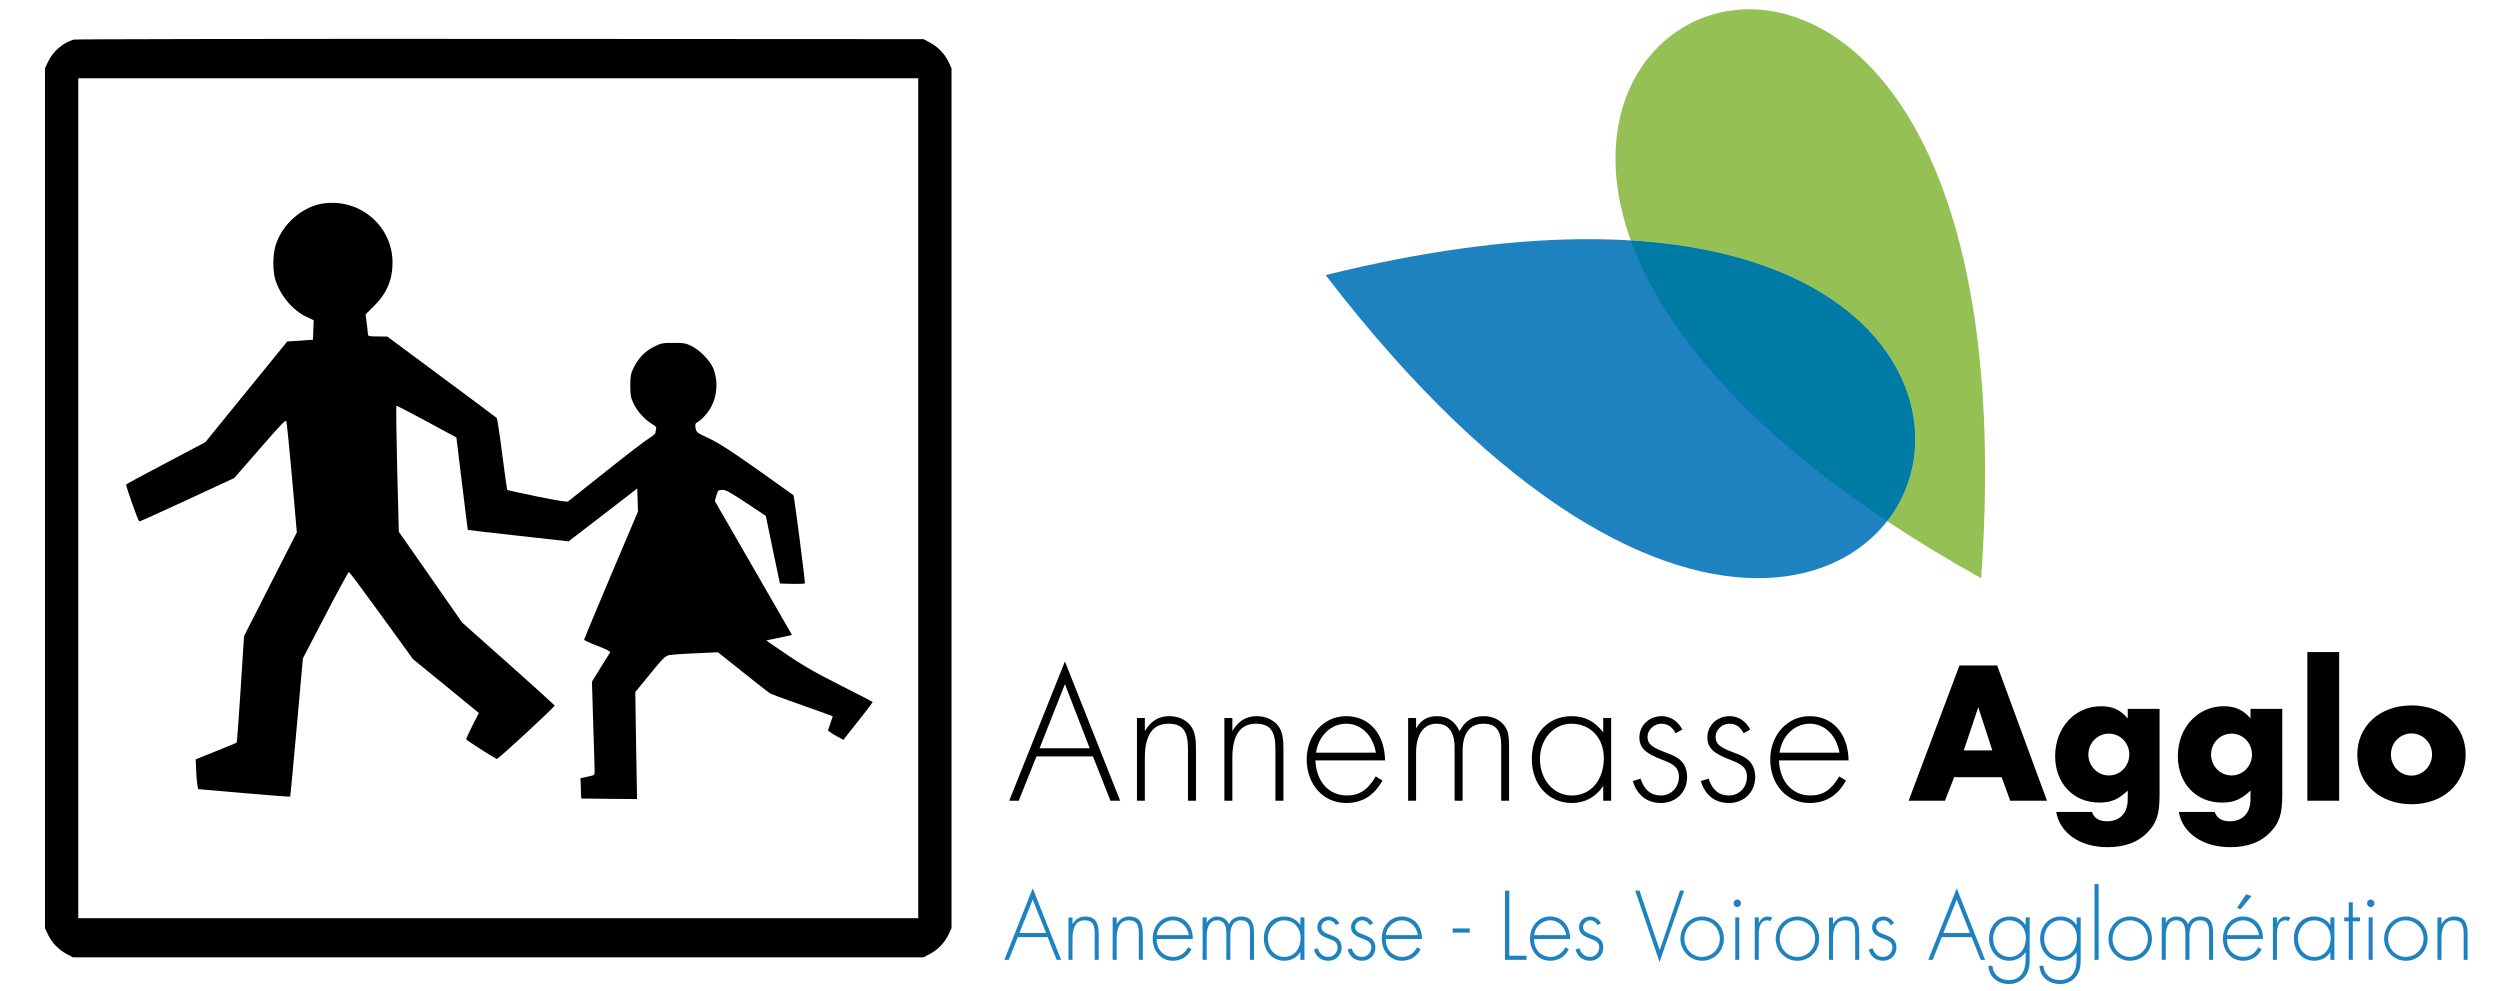 <?xml version="1.0" encoding="UTF-8" standalone="no"?>
<svg
   version="1.0"
   width="2140pt"
   height="848pt"
   viewBox="0 0 2140 848"
   preserveAspectRatio="xMidYMid meet"
   id="svg84"
   sodipodi:docname="11.svg"
   inkscape:version="1.1.1 (3bf5ae0d25, 2021-09-20)"
   xmlns:inkscape="http://www.inkscape.org/namespaces/inkscape"
   xmlns:sodipodi="http://sodipodi.sourceforge.net/DTD/sodipodi-0.dtd"
   xmlns="http://www.w3.org/2000/svg"
   xmlns:svg="http://www.w3.org/2000/svg">
  <defs
     id="defs88">
    <clipPath
       id="clipPath88"
       clipPathUnits="userSpaceOnUse">
      <path
         id="path90"
         d="M 0,0 H 595.276 V 841.89 H 0 Z" />
    </clipPath>
  </defs>
  <sodipodi:namedview
     id="namedview86"
     pagecolor="#ffffff"
     bordercolor="#666666"
     borderopacity="1.0"
     inkscape:pageshadow="2"
     inkscape:pageopacity="0.0"
     inkscape:pagecheckerboard="0"
     inkscape:document-units="pt"
     showgrid="false"
     inkscape:zoom="0.11440496"
     inkscape:cx="1464.0973"
     inkscape:cy="-380.22826"
     inkscape:window-width="1920"
     inkscape:window-height="1017"
     inkscape:window-x="-8"
     inkscape:window-y="-8"
     inkscape:window-maximized="1"
     inkscape:current-layer="svg84" />
  <g
     transform="matrix(0.1,0,0,-0.1,0,848)"
     fill="#000000"
     stroke="none"
     id="g82">
    <path
       d="M 630,8141 C 536,8112 453,8040 411,7951 l -26,-56 V 4215 535 l 26,-56 c 33,-69 91,-129 161,-166 l 53,-28 h 3640 3640 l 53,28 c 70,37 128,97 161,166 l 26,56 v 3680 3680 l -26,56 c -33,69 -91,129 -161,166 l -53,28 -3625,2 c -1994,1 -3636,-2 -3650,-6 z M 7860,4215 V 620 H 4265 670 v 3595 3595 h 3595 3595 z"
       id="path2" />
    <path
       d="m 2771,6739 c -180,-24 -355,-176 -411,-357 -25,-80 -27,-215 -4,-293 40,-135 148,-265 269,-322 l 60,-28 -3,-84 -3,-83 -110,-8 -110,-7 -351,-431 -350,-431 -335,-177 c -184,-97 -339,-180 -343,-185 -6,-6 100,-308 112,-317 2,-2 185,81 408,184 l 405,188 220,252 c 179,206 220,249 226,234 4,-11 26,-229 49,-485 l 41,-466 -226,-444 -226,-444 -29,-454 c -16,-250 -31,-456 -34,-458 -2,-2 -82,-35 -177,-73 l -174,-70 4,-87 c 1,-49 6,-106 10,-128 l 7,-40 392,-34 c 216,-19 394,-32 396,-30 2,2 27,270 56,594 l 53,590 193,370 c 106,204 196,370 201,369 4,0 129,-168 278,-373 l 270,-373 282,-230 282,-231 -55,-108 c -30,-60 -54,-113 -54,-117 0,-7 197,-133 262,-169 10,-5 500,448 496,458 -2,4 -180,166 -397,359 l -395,351 -271,389 -271,388 -14,537 c -7,294 -10,538 -7,541 3,3 119,-57 259,-133 l 255,-138 48,-395 c 26,-217 49,-396 49,-396 1,-1 195,-24 432,-50 l 431,-48 294,226 294,227 3,-99 3,-99 -231,-544 c -126,-299 -230,-548 -230,-553 0,-5 52,-29 115,-53 74,-28 112,-48 108,-55 -4,-6 -40,-65 -82,-131 l -74,-120 11,-365 c 7,-201 12,-381 12,-400 0,-36 0,-36 -60,-48 l -61,-13 3,-87 3,-87 239,-3 239,-2 -8,458 -7,458 126,154 c 112,137 131,156 164,162 20,4 123,12 227,16 l 190,9 216,-172 c 118,-95 224,-177 235,-183 10,-5 111,-42 224,-82 113,-40 228,-81 257,-92 l 51,-19 -20,-61 -21,-61 22,-16 c 11,-9 41,-27 66,-40 l 45,-24 22,29 c 113,141 228,290 228,294 0,3 -125,68 -277,144 -255,129 -350,186 -581,347 l -53,37 58,12 c 32,6 81,17 110,23 l 52,12 -330,573 -330,573 13,47 c 13,44 16,47 48,49 29,2 62,-16 205,-110 l 170,-113 60,-289 61,-290 107,-3 c 59,-1 107,1 107,5 0,38 -92,749 -98,754 -4,3 -142,102 -306,218 -227,160 -327,225 -412,266 -109,51 -113,54 -120,90 -5,30 -3,40 11,48 42,23 94,81 123,135 54,102 60,232 14,336 -29,64 -114,150 -181,183 -50,25 -67,28 -156,28 -93,0 -105,-2 -167,-33 -77,-38 -134,-97 -175,-181 -24,-49 -27,-68 -28,-151 0,-82 4,-103 27,-152 32,-68 96,-140 156,-175 35,-21 42,-30 38,-47 -3,-12 -6,-26 -6,-32 0,-7 -28,-30 -62,-51 -35,-22 -200,-149 -368,-283 -168,-133 -310,-247 -317,-252 -8,-7 -98,8 -265,42 -139,29 -255,54 -257,56 -1,1 -21,139 -42,305 -21,167 -43,307 -47,311 -5,5 -217,163 -473,353 l -464,344 -82,1 c -61,0 -83,3 -83,13 0,7 -5,49 -10,94 l -11,82 74,73 c 106,105 157,224 157,368 0,313 -275,551 -589,509 z"
       id="path4" />
  </g>
  <g
     transform="matrix(2.237,0,0,-2.282,860.028,841.727)"
     id="g10">
    <g
       transform="matrix(3.455,0,0,3.455,-1387.842,-2461.554)"
       id="g84">
      <g
         clip-path="url(#clipPath88)"
         id="g86">
        <path
           id="path92"
           style="fill:#1f82c0;fill-opacity:1;fill-rule:nonzero;stroke:none"
           d="m 437.239,789.356 h -0.006 c 39.473,-50.412 68.977,-32.458 64.92,-14.508 -2.818,12.472 -21.828,24.947 -64.914,14.508" />
        <path
           id="path94"
           style="fill:#95c154;fill-opacity:1;fill-rule:nonzero;stroke:none"
           d="m 484.139,818.216 c -10.27,0 -18.483,-10.471 -13.105,-25.101 19.658,-1.181 29.182,-9.725 31.118,-18.267 1,-4.407 -0.03,-8.814 -2.729,-12.205 3.167,-2.066 6.633,-4.135 10.412,-6.198 v -0.003 c 3.312,45.315 -12.809,61.774 -25.696,61.774" />
        <path
           id="path96"
           style="fill:#007ba5;fill-opacity:1;fill-rule:nonzero;stroke:none"
           d="m 471.035,793.114 c 3.33,-9.06 11.886,-19.717 28.389,-30.473 2.699,3.395 3.729,7.802 2.729,12.206 -1.939,8.544 -11.46,17.089 -31.118,18.267" />
        <path
           id="path98"
           style="fill:#000000;fill-opacity:1;fill-rule:nonzero;stroke:none"
           d="m 557.506,739.591 c 1.252,0 2.268,-1.006 2.268,-2.282 0,-1.266 -1.016,-2.293 -2.268,-2.293 -1.275,0 -2.287,1.027 -2.287,2.293 0,1.276 1.012,2.282 2.287,2.282 m 0,3.043 c -3.519,0 -6.011,-2.229 -6.011,-5.348 0,-3.152 2.492,-5.381 6.011,-5.381 3.499,0 5.991,2.229 5.991,5.381 0,3.119 -2.492,5.348 -5.991,5.348 m -8.017,5.789 h -3.525 v -16.139 h 3.525 z m -11.919,-8.852 c 1.258,0 2.264,-1.01 2.264,-2.262 0,-1.266 -1.006,-2.278 -2.264,-2.278 -1.261,0 -2.27,1.012 -2.27,2.278 0,1.252 1.009,2.262 2.27,2.262 m 5.618,2.687 h -3.519 v -1.03 c -0.841,0.941 -1.708,1.317 -2.978,1.317 -2.885,0 -5.07,-2.335 -5.07,-5.416 0,-2.96 2.025,-5.043 4.878,-5.043 1.32,0 2.107,0.325 3.17,1.299 v -0.923 c 0,-1.504 -0.862,-2.407 -2.297,-2.407 -0.873,0 -1.432,0.329 -1.669,1.013 h -3.972 c 0.399,-2.309 2.675,-3.824 5.685,-3.824 1.897,0 3.368,0.527 4.422,1.598 1.039,1.045 1.35,2.007 1.35,4.123 z m -19.203,-2.687 c 1.252,0 2.259,-1.01 2.259,-2.262 0,-1.266 -1.007,-2.278 -2.259,-2.278 -1.26,0 -2.276,1.012 -2.276,2.278 0,1.252 1.016,2.262 2.276,2.262 m 5.612,2.687 h -3.525 v -1.03 c -0.835,0.941 -1.693,1.317 -2.966,1.317 -2.891,0 -5.075,-2.335 -5.075,-5.416 0,-2.96 2.036,-5.043 4.88,-5.043 1.311,0 2.104,0.325 3.161,1.299 v -0.923 c 0,-1.504 -0.855,-2.407 -2.285,-2.407 -0.876,0 -1.438,0.329 -1.675,1.013 h -3.96 c 0.397,-2.309 2.655,-3.824 5.674,-3.824 1.906,0 3.374,0.527 4.43,1.598 1.039,1.045 1.341,2.007 1.341,4.123 z m -18.522,-4.511 h -3.166 l 1.607,4.686 z m 1.033,-2.906 0.947,-2.557 h 4.073 l -5.52,14.689 h -4.173 l -5.632,-14.689 h 4.025 l 1.018,2.557 z m -24.6,2.664 c 0.263,1.826 1.66,3.143 3.35,3.143 1.622,0 2.954,-1.246 3.285,-3.143 z m 7.645,-0.838 c -0.048,2.904 -1.758,4.801 -4.316,4.801 -2.465,0 -4.362,-2.054 -4.362,-4.697 0,-2.726 1.85,-4.733 4.362,-4.733 1.788,0 3.105,0.802 4.025,2.442 l -0.742,0.447 c -0.865,-1.456 -1.806,-2.072 -3.176,-2.072 -2.019,0 -3.416,1.501 -3.498,3.812 z m -10.886,3.348 c -0.506,0.923 -1.311,1.453 -2.282,1.453 -1.394,0 -2.471,-0.995 -2.471,-2.315 0,-1.121 0.689,-1.758 2.637,-2.462 1.329,-0.488 1.746,-0.935 1.746,-1.808 0,-1.149 -0.855,-2.028 -2.001,-2.028 -1.101,0 -1.829,0.592 -2.249,1.829 l -0.861,-0.266 c 0.464,-1.518 1.562,-2.38 3.11,-2.38 1.678,0 2.913,1.19 2.913,2.803 0,0.85 -0.291,1.513 -0.882,1.959 -0.424,0.299 -0.598,0.391 -1.753,0.814 -1.358,0.521 -1.752,0.876 -1.752,1.631 0,0.722 0.722,1.403 1.519,1.403 0.713,0 1.213,-0.332 1.586,-1.033 z m -7.521,0 c -0.509,0.923 -1.328,1.453 -2.29,1.453 -1.388,0 -2.472,-0.995 -2.472,-2.315 0,-1.121 0.681,-1.758 2.646,-2.462 1.317,-0.488 1.735,-0.935 1.735,-1.808 0,-1.149 -0.862,-2.028 -2.001,-2.028 -1.098,0 -1.826,0.592 -2.255,1.829 l -0.856,-0.266 c 0.471,-1.518 1.572,-2.38 3.111,-2.38 1.678,0 2.903,1.19 2.903,2.803 0,0.85 -0.278,1.513 -0.879,1.959 -0.417,0.299 -0.589,0.391 -1.734,0.814 -1.367,0.521 -1.77,0.876 -1.77,1.631 0,0.722 0.728,1.403 1.527,1.403 0.705,0 1.202,-0.332 1.584,-1.033 z m -12.294,0.633 c 2.093,0 3.593,-1.536 3.593,-3.72 0,-2.421 -1.438,-4.073 -3.549,-4.073 -2.003,0 -3.525,1.696 -3.525,3.966 0,2.155 1.522,3.827 3.481,3.827 m 3.525,0.616 v -1.563 c -0.909,1.19 -2.024,1.767 -3.504,1.767 -2.602,0 -4.404,-1.897 -4.404,-4.647 0,-2.8 1.85,-4.783 4.451,-4.783 1.433,0 2.661,0.663 3.457,1.853 v -1.607 h 0.879 v 8.98 z m -21.605,0 v -8.98 h 0.879 v 5.197 c 0,2.022 0.84,3.167 2.29,3.167 1.282,0 1.977,-0.9 1.977,-2.596 v -5.768 h 0.888 v 5.41 c 0,1.921 0.811,2.954 2.306,2.954 1.364,0 1.965,-0.722 1.965,-2.374 v -5.99 h 0.873 v 5.875 c 0,1.219 -0.121,1.79 -0.547,2.314 -0.486,0.622 -1.32,0.995 -2.267,0.995 -1.229,0 -2.093,-0.512 -2.664,-1.634 -0.53,1.104 -1.341,1.634 -2.51,1.634 -1.039,0 -1.737,-0.397 -2.311,-1.326 v 1.122 z m -10.202,-3.759 c 0.266,1.826 1.654,3.143 3.353,3.143 1.631,0 2.948,-1.246 3.276,-3.143 z m 7.644,-0.838 c -0.047,2.904 -1.761,4.801 -4.315,4.801 -2.474,0 -4.362,-2.054 -4.362,-4.697 0,-2.726 1.844,-4.733 4.362,-4.733 1.782,0 3.102,0.802 4.028,2.442 l -0.746,0.447 c -0.864,-1.456 -1.811,-2.072 -3.166,-2.072 -2.037,0 -3.416,1.501 -3.513,3.812 z m -17.793,4.597 v -8.98 h 0.882 v 4.664 c 0,2.466 0.879,3.7 2.616,3.7 1.539,0 2.152,-0.767 2.152,-2.711 v -5.653 h 0.888 v 5.653 c 0,1.083 -0.127,1.764 -0.438,2.273 -0.471,0.775 -1.436,1.258 -2.489,1.258 -1.19,0 -2.001,-0.465 -2.729,-1.61 v 1.406 z m -9.684,0 v -8.98 h 0.873 v 4.664 c 0,2.466 0.879,3.7 2.616,3.7 1.548,0 2.161,-0.767 2.161,-2.711 v -5.653 h 0.888 v 5.653 c 0,1.083 -0.136,1.764 -0.447,2.273 -0.462,0.775 -1.427,1.258 -2.486,1.258 -1.184,0 -2.004,-0.465 -2.732,-1.61 v 1.406 z m -5.233,-3.28 h -5.552 l 2.806,6.961 z m 0.358,-0.885 1.942,-4.815 h 1.074 l -6.12,15.124 -6.171,-15.124 h 1.059 l 1.96,4.815" />
        <path
           id="path100"
           style="fill:#1f82c0;fill-opacity:1;fill-rule:nonzero;stroke:none"
           d="m 404.795,721.559 -1.471,-3.632 h 2.942 z m -1.654,-4.079 -1.001,-2.471 h -0.491 l 3.146,7.766 3.146,-7.766 h -0.494 l -1.006,2.471" />
        <path
           id="path102"
           style="fill:#1f82c0;fill-opacity:1;fill-rule:nonzero;stroke:none"
           d="m 409.202,718.9 h 0.02 c 0.276,0.506 0.767,0.814 1.368,0.814 1.189,0 1.515,-0.734 1.515,-1.924 v -2.779 h -0.447 v 2.779 c 0,0.829 -0.098,1.512 -1.107,1.512 -1.16,0 -1.349,-1.08 -1.349,-2.018 v -2.273 h -0.447 v 4.605 h 0.447" />
        <path
           id="path104"
           style="fill:#1f82c0;fill-opacity:1;fill-rule:nonzero;stroke:none"
           d="m 414.093,718.9 h 0.015 c 0.272,0.506 0.773,0.814 1.364,0.814 1.199,0 1.519,-0.734 1.519,-1.924 v -2.779 h -0.447 v 2.779 c 0,0.829 -0.101,1.512 -1.11,1.512 -1.157,0 -1.341,-1.08 -1.341,-2.018 v -2.273 h -0.447 v 4.605 h 0.447" />
        <path
           id="path106"
           style="fill:#1f82c0;fill-opacity:1;fill-rule:nonzero;stroke:none"
           d="m 422.079,717.694 c -0.115,0.841 -0.811,1.607 -1.761,1.607 -0.932,0 -1.704,-0.742 -1.787,-1.607 z m -3.548,-0.423 c -0.039,-1.166 0.772,-1.941 1.841,-1.941 0.722,0 1.296,0.429 1.63,1.05 l 0.382,-0.225 c -0.426,-0.796 -1.163,-1.243 -2.072,-1.243 -1.367,0 -2.231,1.104 -2.231,2.415 0,1.279 0.888,2.389 2.231,2.389 1.403,0 2.229,-1.113 2.214,-2.445" />
        <path
           id="path108"
           style="fill:#1f82c0;fill-opacity:1;fill-rule:nonzero;stroke:none"
           d="m 424.066,719.036 h 0.015 c 0.204,0.432 0.666,0.677 1.16,0.677 0.583,0 1.054,-0.296 1.29,-0.837 0.249,0.553 0.758,0.837 1.35,0.837 1.181,0 1.427,-0.802 1.427,-1.814 v -2.888 h -0.45 v 2.944 c 0,0.714 -0.113,1.347 -0.986,1.347 -0.965,0 -1.19,-0.838 -1.19,-1.637 v -2.654 h -0.446 v 2.844 c 0,0.713 -0.131,1.447 -1.033,1.447 -0.962,0 -1.137,-1.012 -1.137,-1.758 v -2.533 h -0.456 v 4.605 h 0.456" />
        <path
           id="path110"
           style="fill:#1f82c0;fill-opacity:1;fill-rule:nonzero;stroke:none"
           d="m 430.838,717.342 c 0,-1.057 0.699,-2.013 1.811,-2.013 1.178,0 1.815,0.956 1.815,2.066 0,1.069 -0.722,1.906 -1.838,1.906 -1.051,0 -1.788,-0.959 -1.788,-1.959 m 4.049,-2.332 h -0.447 v 0.825 h -0.024 c -0.34,-0.583 -1.074,-0.923 -1.749,-0.923 -1.397,0 -2.276,1.089 -2.276,2.43 0,1.349 0.873,2.374 2.252,2.374 0.714,0 1.389,-0.323 1.773,-0.9 h 0.024 v 0.802 h 0.447" />
        <path
           id="path112"
           style="fill:#1f82c0;fill-opacity:1;fill-rule:nonzero;stroke:none"
           d="m 438.354,718.778 c -0.145,0.314 -0.446,0.524 -0.805,0.524 -0.384,0 -0.781,-0.323 -0.781,-0.722 0,-1.104 2.238,-0.568 2.238,-2.232 0,-0.849 -0.652,-1.438 -1.477,-1.438 -0.776,0 -1.403,0.468 -1.593,1.222 l 0.438,0.133 c 0.175,-0.55 0.539,-0.935 1.155,-0.935 0.568,0 1.03,0.453 1.03,1.039 0,0.568 -0.441,0.743 -0.894,0.903 -0.639,0.231 -1.35,0.503 -1.35,1.275 0,0.702 0.589,1.166 1.258,1.166 0.471,0 0.971,-0.307 1.175,-0.734" />
        <path
           id="path114"
           style="fill:#1f82c0;fill-opacity:1;fill-rule:nonzero;stroke:none"
           d="m 442.1,718.778 c -0.151,0.314 -0.456,0.524 -0.811,0.524 -0.388,0 -0.79,-0.323 -0.79,-0.722 0,-1.104 2.246,-0.568 2.246,-2.232 0,-0.849 -0.66,-1.438 -1.485,-1.438 -0.776,0 -1.397,0.468 -1.587,1.222 l 0.432,0.133 c 0.175,-0.55 0.548,-0.935 1.155,-0.935 0.574,0 1.036,0.453 1.036,1.039 0,0.568 -0.438,0.743 -0.894,0.903 -0.628,0.231 -1.35,0.503 -1.35,1.275 0,0.702 0.592,1.166 1.258,1.166 0.465,0 0.98,-0.307 1.178,-0.734" />
        <path
           id="path116"
           style="fill:#1f82c0;fill-opacity:1;fill-rule:nonzero;stroke:none"
           d="m 447.455,717.694 c -0.116,0.841 -0.811,1.607 -1.759,1.607 -0.941,0 -1.713,-0.742 -1.799,-1.607 z m -3.558,-0.423 c -0.021,-1.166 0.781,-1.941 1.85,-1.941 0.716,0 1.29,0.429 1.625,1.05 l 0.378,-0.225 c -0.417,-0.796 -1.16,-1.243 -2.062,-1.243 -1.365,0 -2.238,1.104 -2.238,2.415 0,1.279 0.888,2.389 2.238,2.389 1.397,0 2.222,-1.113 2.213,-2.445" />
        <path
           id="path118"
           style="fill:#1f82c0;fill-opacity:1;fill-rule:nonzero;stroke:none"
           d="m 451.305,717.966 h 1.897 v 0.455 h -1.897 z" />
        <path
           id="path120"
           style="fill:#1f82c0;fill-opacity:1;fill-rule:nonzero;stroke:none"
           d="m 457.579,715.457 h 1.912 v -0.446 H 457.1 v 7.52 h 0.479" />
        <path
           id="path122"
           style="fill:#1f82c0;fill-opacity:1;fill-rule:nonzero;stroke:none"
           d="m 463.873,717.694 c -0.113,0.841 -0.808,1.607 -1.758,1.607 -0.933,0 -1.714,-0.742 -1.791,-1.607 z m -3.549,-0.423 c -0.026,-1.166 0.779,-1.941 1.844,-1.941 0.71,0 1.288,0.429 1.625,1.05 l 0.376,-0.225 c -0.417,-0.796 -1.151,-1.243 -2.072,-1.243 -1.355,0 -2.226,1.104 -2.226,2.415 0,1.279 0.888,2.389 2.226,2.389 1.406,0 2.232,-1.113 2.223,-2.445" />
        <path
           id="path124"
           style="fill:#1f82c0;fill-opacity:1;fill-rule:nonzero;stroke:none"
           d="m 467.341,718.778 c -0.145,0.314 -0.447,0.524 -0.802,0.524 -0.388,0 -0.793,-0.323 -0.793,-0.722 0,-1.104 2.24,-0.568 2.24,-2.232 0,-0.849 -0.651,-1.438 -1.477,-1.438 -0.778,0 -1.4,0.468 -1.589,1.222 l 0.432,0.133 c 0.175,-0.55 0.539,-0.935 1.157,-0.935 0.566,0 1.027,0.453 1.027,1.039 0,0.568 -0.432,0.743 -0.894,0.903 -0.63,0.231 -1.34,0.503 -1.34,1.275 0,0.702 0.583,1.166 1.249,1.166 0.473,0 0.979,-0.307 1.178,-0.734" />
        <path
           id="path126"
           style="fill:#1f82c0;fill-opacity:1;fill-rule:nonzero;stroke:none"
           d="m 474.226,716.105 h 0.023 l 2.232,6.425 h 0.468 l -2.729,-7.766 -2.699,7.766 h 0.476" />
        <path
           id="path128"
           style="fill:#1f82c0;fill-opacity:1;fill-rule:nonzero;stroke:none"
           d="m 476.971,717.301 c 0,-1.044 0.826,-1.971 1.918,-1.971 1.134,0 2.004,0.858 2.004,1.971 0,1.137 -0.864,2.001 -2.004,2.001 -1.098,0 -1.918,-0.932 -1.918,-2.001 m 4.372,0.015 c 0,-1.37 -1.072,-2.406 -2.43,-2.406 -1.317,0 -2.386,1.092 -2.386,2.391 0,1.326 1.051,2.412 2.386,2.412 1.358,0 2.43,-1.032 2.43,-2.397" />
        <path
           id="path130"
           style="fill:#1f82c0;fill-opacity:1;fill-rule:nonzero;stroke:none"
           d="m 483.048,715.009 h -0.444 v 4.608 h 0.444 z m 0.189,6.141 c 0,-0.231 -0.181,-0.405 -0.408,-0.405 -0.228,0 -0.412,0.174 -0.412,0.405 0,0.219 0.184,0.409 0.412,0.409 0.227,0 0.408,-0.19 0.408,-0.409" />
        <path
           id="path132"
           style="fill:#1f82c0;fill-opacity:1;fill-rule:nonzero;stroke:none"
           d="m 485.209,719.021 h 0.023 c 0.172,0.42 0.509,0.693 0.995,0.693 0.177,0 0.331,-0.039 0.491,-0.11 l -0.243,-0.393 c -0.112,0.056 -0.198,0.091 -0.319,0.091 -1.001,0 -0.947,-1.266 -0.947,-1.938 v -2.353 h -0.447 v 4.605 h 0.447" />
        <path
           id="path134"
           style="fill:#1f82c0;fill-opacity:1;fill-rule:nonzero;stroke:none"
           d="m 487.53,717.301 c 0,-1.044 0.834,-1.971 1.915,-1.971 1.124,0 2.006,0.858 2.006,1.971 0,1.137 -0.867,2.001 -2.006,2.001 -1.099,0 -1.915,-0.932 -1.915,-2.001 m 4.368,0.015 c 0,-1.37 -1.071,-2.406 -2.418,-2.406 -1.329,0 -2.397,1.092 -2.397,2.391 0,1.326 1.062,2.412 2.397,2.412 1.347,0 2.418,-1.032 2.418,-2.397" />
        <path
           id="path136"
           style="fill:#1f82c0;fill-opacity:1;fill-rule:nonzero;stroke:none"
           d="m 493.429,718.9 h 0.024 c 0.272,0.506 0.769,0.814 1.364,0.814 1.19,0 1.518,-0.734 1.518,-1.924 v -2.779 h -0.45 v 2.779 c 0,0.829 -0.097,1.512 -1.098,1.512 -1.169,0 -1.358,-1.08 -1.358,-2.018 v -2.273 h -0.444 v 4.605 h 0.444" />
        <path
           id="path138"
           style="fill:#1f82c0;fill-opacity:1;fill-rule:nonzero;stroke:none"
           d="m 499.808,718.778 c -0.154,0.314 -0.447,0.524 -0.802,0.524 -0.397,0 -0.796,-0.323 -0.796,-0.722 0,-1.104 2.243,-0.568 2.243,-2.232 0,-0.849 -0.66,-1.438 -1.486,-1.438 -0.766,0 -1.397,0.468 -1.583,1.222 l 0.438,0.133 c 0.168,-0.55 0.538,-0.935 1.145,-0.935 0.583,0 1.039,0.453 1.039,1.039 0,0.568 -0.441,0.743 -0.894,0.903 -0.63,0.231 -1.352,0.503 -1.352,1.275 0,0.702 0.595,1.166 1.258,1.166 0.473,0 0.976,-0.307 1.177,-0.734" />
        <path
           id="path140"
           style="fill:#1f82c0;fill-opacity:1;fill-rule:nonzero;stroke:none"
           d="m 507.134,721.559 -1.479,-3.632 h 2.941 z m -1.663,-4.079 -0.997,-2.471 h -0.495 l 3.155,7.766 3.141,-7.766 h -0.489 l -1.006,2.471" />
        <path
           id="path142"
           style="fill:#1f82c0;fill-opacity:1;fill-rule:nonzero;stroke:none"
           d="m 511.161,717.342 c 0,-1.057 0.695,-2.013 1.811,-2.013 1.178,0 1.817,0.956 1.817,2.066 0,1.069 -0.725,1.906 -1.844,1.906 -1.056,0 -1.784,-0.959 -1.784,-1.959 m 4.049,-2.11 c 0,-0.711 -0.024,-1.347 -0.462,-1.96 -0.435,-0.583 -1.107,-0.885 -1.832,-0.885 -1.208,0 -2.202,0.711 -2.279,1.975 h 0.459 c 0.044,-0.956 0.855,-1.551 1.778,-1.551 0.583,0 1.14,0.192 1.48,0.689 0.355,0.518 0.412,1.119 0.412,1.741 v 0.568 h -0.024 c -0.411,-0.545 -1.101,-0.897 -1.797,-0.897 -1.337,0 -2.231,1.125 -2.231,2.415 0,1.326 0.941,2.389 2.299,2.389 0.74,0 1.294,-0.323 1.729,-0.9 h 0.024 v 0.802 h 0.444" />
        <path
           id="path144"
           style="fill:#1f82c0;fill-opacity:1;fill-rule:nonzero;stroke:none"
           d="m 516.811,717.342 c 0,-1.057 0.699,-2.013 1.812,-2.013 1.183,0 1.823,0.956 1.823,2.066 0,1.069 -0.731,1.906 -1.847,1.906 -1.06,0 -1.788,-0.959 -1.788,-1.959 m 4.049,-2.11 c 0,-0.711 -0.015,-1.347 -0.453,-1.96 -0.435,-0.583 -1.116,-0.885 -1.838,-0.885 -1.201,0 -2.205,0.711 -2.273,1.975 h 0.447 c 0.045,-0.956 0.859,-1.551 1.782,-1.551 0.574,0 1.136,0.192 1.477,0.689 0.358,0.518 0.411,1.119 0.411,1.741 v 0.568 h -0.024 c -0.411,-0.545 -1.098,-0.897 -1.79,-0.897 -1.344,0 -2.235,1.125 -2.235,2.415 0,1.326 0.956,2.389 2.297,2.389 0.746,0 1.305,-0.323 1.728,-0.9 h 0.024 v 0.802 h 0.447" />
        <path
           id="path146"
           style="fill:#1f82c0;fill-opacity:1;fill-rule:nonzero;stroke:none"
           d="m 522.393,715.009 h 0.453 v 8.228 h -0.453 z" />
        <path
           id="path148"
           style="fill:#1f82c0;fill-opacity:1;fill-rule:nonzero;stroke:none"
           d="m 524.389,717.301 c 0,-1.044 0.826,-1.971 1.903,-1.971 1.128,0 2.01,0.858 2.01,1.971 0,1.137 -0.873,2.001 -2.01,2.001 -1.095,0 -1.903,-0.932 -1.903,-2.001 m 4.36,0.015 c 0,-1.37 -1.071,-2.406 -2.421,-2.406 -1.326,0 -2.394,1.092 -2.394,2.391 0,1.326 1.05,2.412 2.394,2.412 1.35,0 2.421,-1.032 2.421,-2.397" />
        <path
           id="path150"
           style="fill:#1f82c0;fill-opacity:1;fill-rule:nonzero;stroke:none"
           d="m 530.286,719.036 h 0.017 c 0.213,0.432 0.666,0.677 1.155,0.677 0.592,0 1.059,-0.296 1.296,-0.837 0.249,0.553 0.758,0.837 1.347,0.837 1.184,0 1.426,-0.802 1.426,-1.814 v -2.888 h -0.447 v 2.944 c 0,0.714 -0.112,1.347 -0.991,1.347 -0.959,0 -1.184,-0.838 -1.184,-1.637 v -2.654 h -0.45 v 2.844 c 0,0.713 -0.13,1.447 -1.03,1.447 -0.962,0 -1.139,-1.012 -1.139,-1.758 v -2.533 h -0.45 v 4.605 h 0.45" />
        <path
           id="path152"
           style="fill:#1f82c0;fill-opacity:1;fill-rule:nonzero;stroke:none"
           d="m 539.789,721.937 -1.234,-1.444 -0.379,0.169 1.006,1.465 z m 0.82,-4.244 c -0.107,0.844 -0.802,1.607 -1.75,1.607 -0.944,0 -1.722,-0.743 -1.799,-1.607 z m -3.549,-0.42 c -0.024,-1.169 0.781,-1.942 1.85,-1.942 0.71,0 1.299,0.427 1.616,1.048 l 0.379,-0.222 c -0.412,-0.799 -1.146,-1.246 -2.063,-1.246 -1.365,0 -2.229,1.104 -2.229,2.415 0,1.279 0.888,2.389 2.229,2.389 1.397,0 2.231,-1.113 2.214,-2.442" />
        <path
           id="path154"
           style="fill:#1f82c0;fill-opacity:1;fill-rule:nonzero;stroke:none"
           d="m 542.598,719.021 h 0.024 c 0.172,0.42 0.506,0.693 0.992,0.693 0.18,0 0.325,-0.039 0.485,-0.11 l -0.234,-0.393 c -0.115,0.056 -0.21,0.091 -0.32,0.091 -1.009,0 -0.947,-1.266 -0.947,-1.938 v -2.353 h -0.449 v 4.605 h 0.449" />
        <path
           id="path156"
           style="fill:#1f82c0;fill-opacity:1;fill-rule:nonzero;stroke:none"
           d="m 544.916,717.342 c 0,-1.057 0.699,-2.013 1.815,-2.013 1.175,0 1.82,0.956 1.82,2.066 0,1.069 -0.728,1.906 -1.85,1.906 -1.057,0 -1.785,-0.959 -1.785,-1.959 m 4.043,-2.332 h -0.441 v 0.825 h -0.02 c -0.344,-0.583 -1.078,-0.923 -1.761,-0.923 -1.388,0 -2.265,1.089 -2.265,2.43 0,1.349 0.862,2.374 2.247,2.374 0.719,0 1.391,-0.323 1.779,-0.9 h 0.02 v 0.802 h 0.441" />
        <path
           id="path158"
           style="fill:#1f82c0;fill-opacity:1;fill-rule:nonzero;stroke:none"
           d="m 550.998,715.009 h -0.45 v 4.188 h -0.503 v 0.421 h 0.503 v 1.639 h 0.45 v -1.639 h 0.805 v -0.421 h -0.805" />
        <path
           id="path160"
           style="fill:#1f82c0;fill-opacity:1;fill-rule:nonzero;stroke:none"
           d="m 553.2,715.009 h -0.447 v 4.608 h 0.447 z m 0.196,6.141 c 0,-0.231 -0.181,-0.405 -0.409,-0.405 -0.234,0 -0.411,0.174 -0.411,0.405 0,0.219 0.177,0.409 0.411,0.409 0.228,0 0.409,-0.19 0.409,-0.409" />
        <path
           id="path162"
           style="fill:#1f82c0;fill-opacity:1;fill-rule:nonzero;stroke:none"
           d="m 554.911,717.301 c 0,-1.044 0.826,-1.971 1.918,-1.971 1.133,0 2.003,0.858 2.003,1.971 0,1.137 -0.864,2.001 -2.003,2.001 -1.092,0 -1.918,-0.932 -1.918,-2.001 m 4.371,0.015 c 0,-1.37 -1.065,-2.406 -2.421,-2.406 -1.326,0 -2.394,1.092 -2.394,2.391 0,1.326 1.059,2.412 2.394,2.412 1.356,0 2.421,-1.032 2.421,-2.397" />
        <path
           id="path164"
           style="fill:#1f82c0;fill-opacity:1;fill-rule:nonzero;stroke:none"
           d="m 560.819,718.9 h 0.023 c 0.267,0.506 0.77,0.814 1.359,0.814 1.19,0 1.515,-0.734 1.515,-1.924 v -2.779 h -0.438 v 2.779 c 0,0.829 -0.106,1.512 -1.116,1.512 -1.154,0 -1.343,-1.08 -1.343,-2.018 v -2.273 h -0.444 v 4.605 h 0.444" />
      </g>
    </g>
  </g>
</svg>
